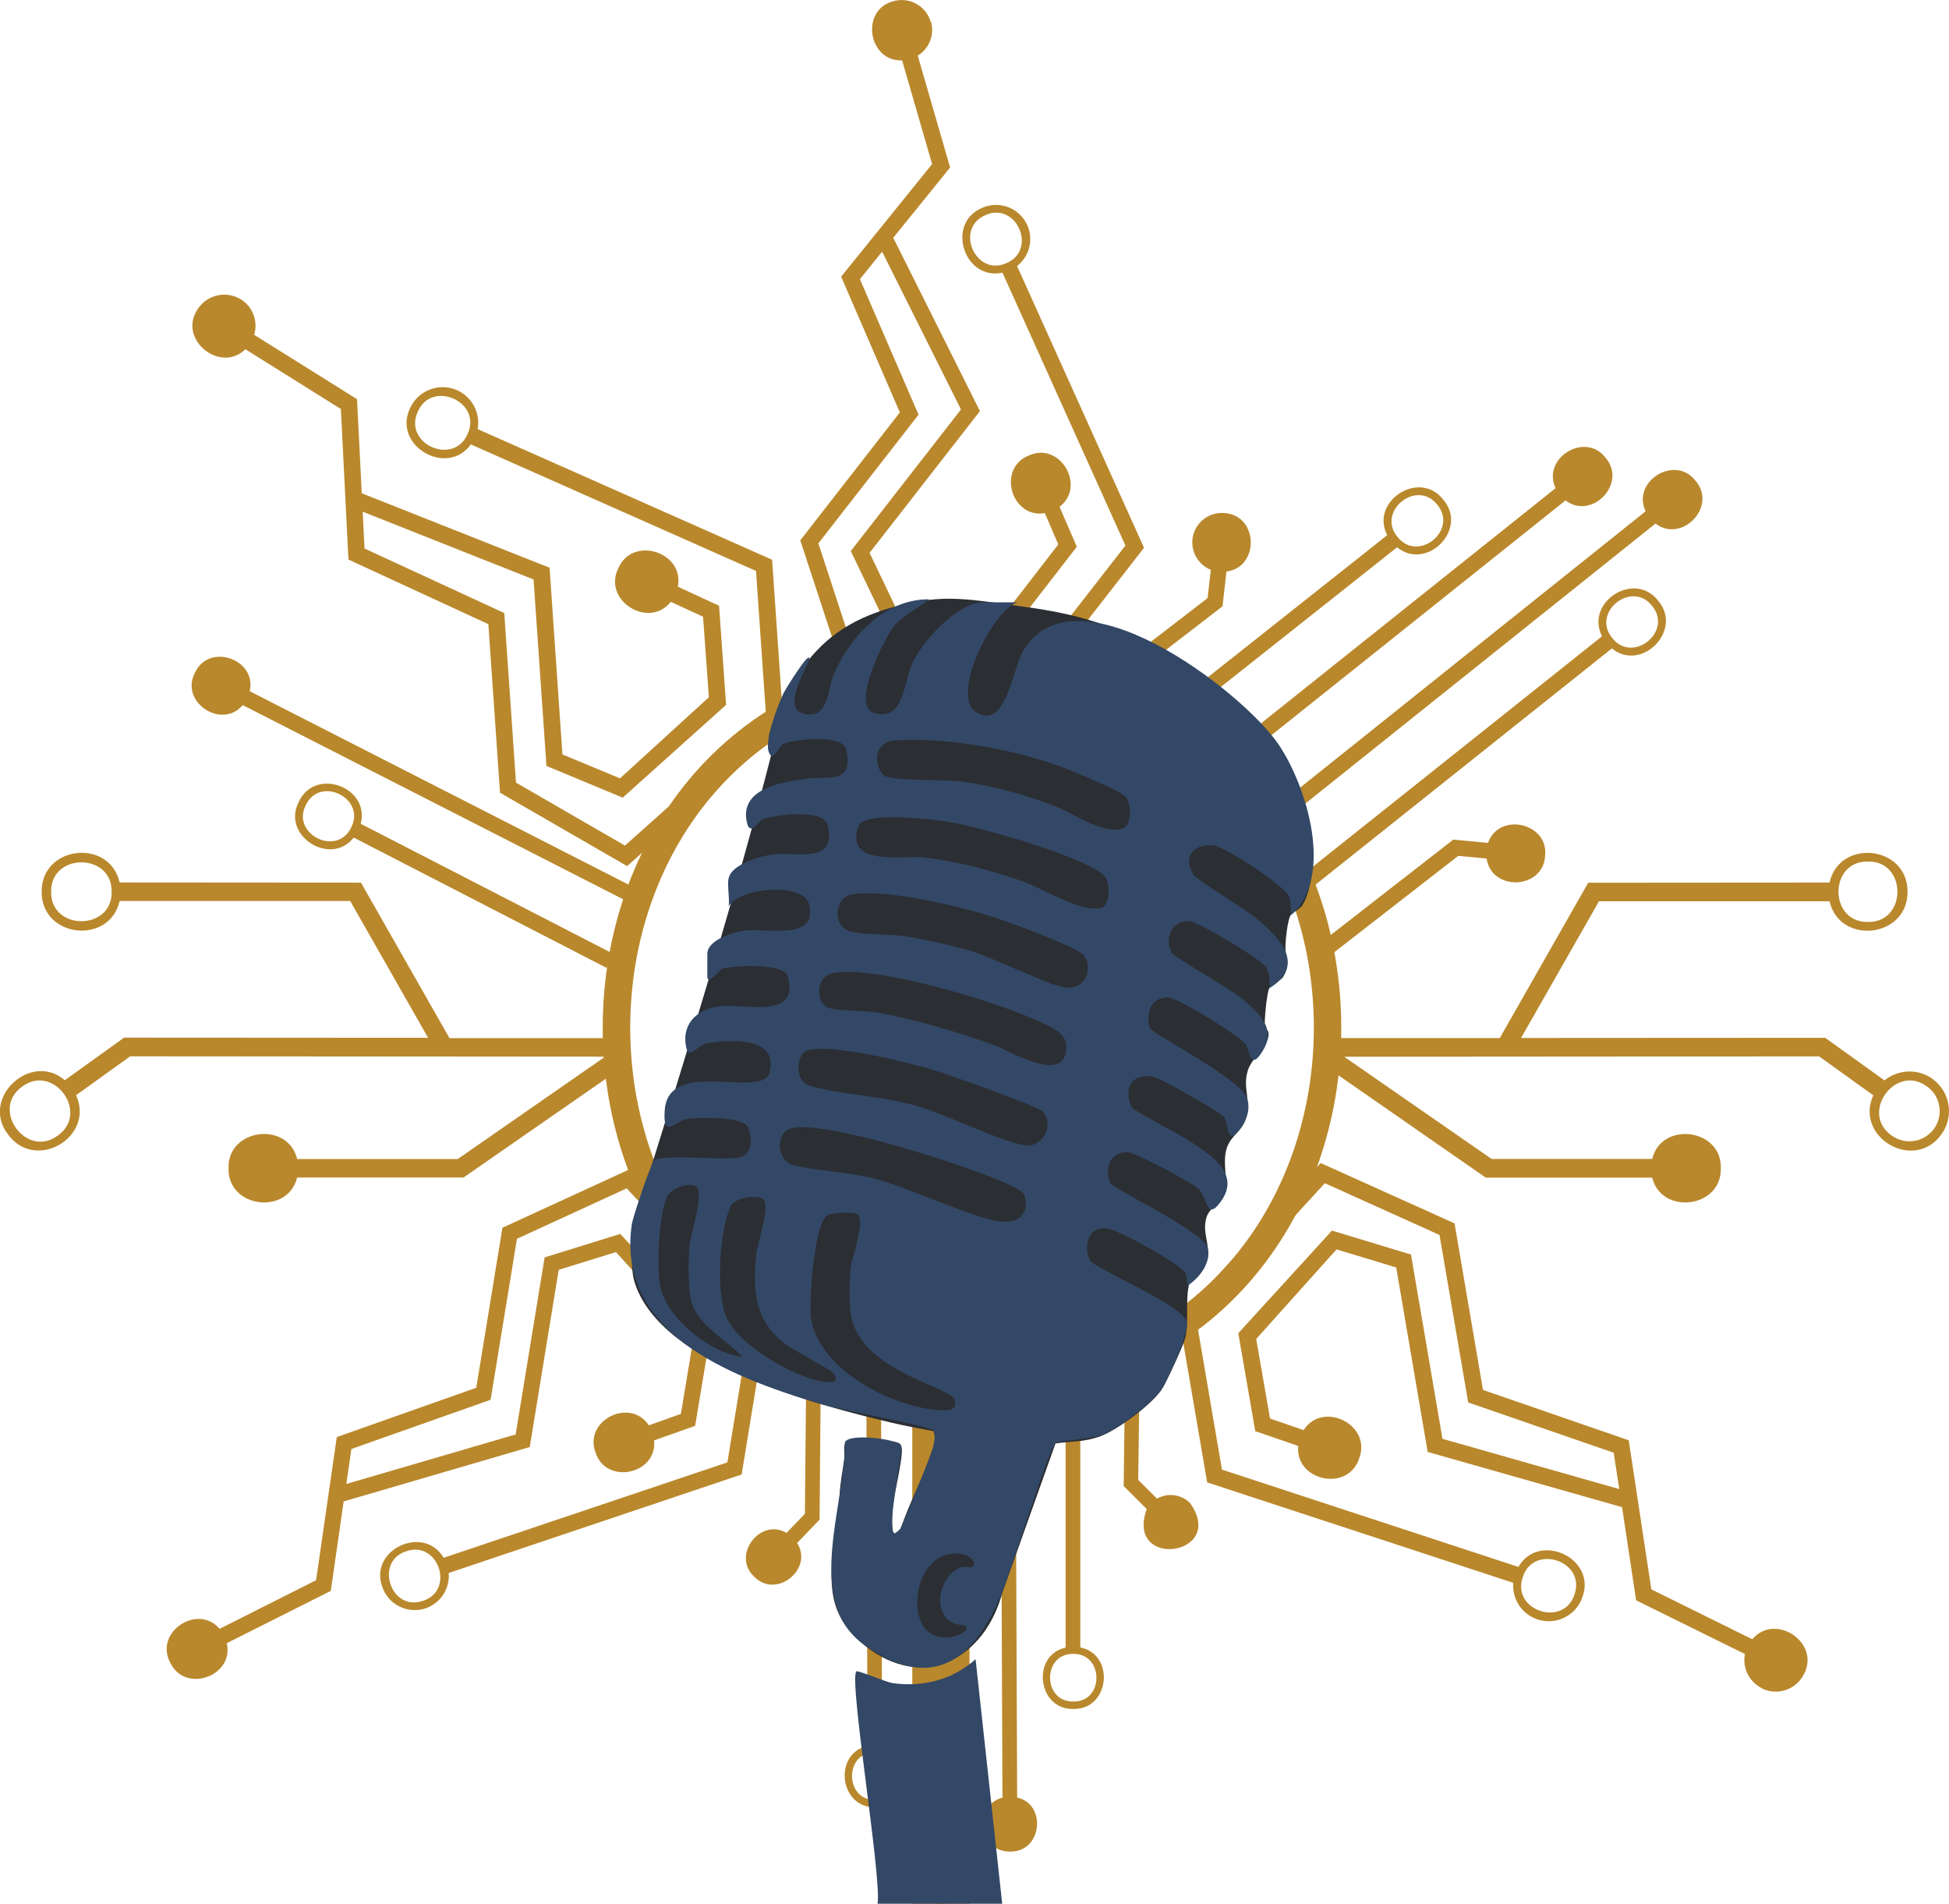 <?xml version="1.0" encoding="UTF-8"?>
<svg id="Layer_1" data-name="Layer 1" xmlns="http://www.w3.org/2000/svg" xmlns:xlink="http://www.w3.org/1999/xlink" viewBox="0 0 224.13 218.9">
  <defs>
    <style>
      .cls-1 {
        fill: #2b2e33;
      }

      .cls-2 {
        fill: #334866;
      }

      .cls-3 {
        fill: #b9882c;
      }

      .cls-4 {
        clip-path: url(#clippath);
      }
    </style>
    <clipPath id="clippath">
      <rect class="cls-3" x="104.91" y="158.29" width="6.58" height="60.61"/>
    </clipPath>
  </defs>
  <g>
    <path class="cls-3" d="M222.39,129.81c-1.14,1.55-3.32,1.88-4.87.75-3.69-2.62.52-8.33,4.11-5.61-.39-.29-.77-.57,0,0,.28.2.41.3.44.32-.05-.04-.24-.18-.43-.32,1.55,1.14,1.88,3.32.75,4.86ZM214.81,99.06c4.52-.07,4.52,7.02,0,6.95-4.51.08-4.53-7.02,0-6.95ZM222.27,124.08c-1.7-1.25-3.99-1.13-5.56.15l-6.82-4.9-34.97.02,8.96-15.72h26.51c1.18,5.09,9.01,4.22,8.97-1.09.03-5.31-7.8-6.18-8.97-1.06l-27.75.02-10.17,17.86h-20.01v3.27l18.4,12.78h19.14c1.07,4.37,8.02,3.5,7.89-1.09.12-4.58-6.83-5.44-7.89-1.06h-18.47s-16.95-11.75-16.95-11.75l54.62-.04,6.22,4.47c-2.18,4.84,4.69,8.85,7.83,4.51,1.48-2.02,1.05-4.88-.98-6.36"/>
    <path class="cls-3" d="M2.53,124.95c-.19.14-.38.28-.43.32.03-.02.16-.12.44-.32.77-.57.39-.29,0,0,3.6-2.72,7.8,2.99,4.12,5.61-3.6,2.72-7.8-2.99-4.12-5.61ZM12.84,102.54c.07,4.52-7.03,4.51-6.96,0-.07-4.51,7.03-4.51,6.96,0ZM.92,130.44c3.15,4.34,10.01.32,7.83-4.51l6.22-4.47,54.62.04-16.95,11.77h-18.47c-1.06-4.4-8.01-3.53-7.89,1.05-.13,4.59,6.81,5.46,7.89,1.08h19.13s18.4-12.77,18.4-12.77v-3.26h-20.01s-10.18-17.88-10.18-17.88l-27.75-.02c-1.17-5.11-9-4.25-8.97,1.06-.04,5.31,7.79,6.18,8.97,1.07h26.51s8.96,15.73,8.96,15.73l-34.96-.02-6.82,4.9c-3.9-3.37-9.74,2.08-6.54,6.21"/>
    <path class="cls-3" d="M116.97,206.69l-.19-47.33c-.56,0-1.12,0-1.69-.02l.19,47.36c-3.44.88-2.7,6.33.92,6.2,3.61.06,4.23-5.42.77-6.21"/>
    <path class="cls-3" d="M136.85,172.82c-1.04-1.02-2.59-1.19-3.8-.5l-2.16-2.15.2-14.9c-.52.47-1.09.88-1.69,1.26l-.18,14.35,2.65,2.63c-2.52,7.04,9.31,5.4,4.98-.69"/>
    <path class="cls-3" d="M123.46,195.65c-3.56.09-3.62-5.49-.07-5.48,3.55-.09,3.62,5.5.07,5.48ZM124.23,189.42v-30.85c-.56.13-1.12.24-1.69.34v30.54c-3.99.89-3.22,7.2.93,7.05,4.16.06,4.78-6.27.76-7.07"/>
    <g>
      <rect class="cls-3" x="104.91" y="158.29" width="6.58" height="60.61"/>
      <g class="cls-4">
        <path class="cls-3" d="M109.04,212.7l-.27-53.84c-.56-.06-1.12-.14-1.68-.21l.26,54.07c-3.44.88-2.7,6.34.92,6.2,3.61.05,4.24-5.42.77-6.22"/>
      </g>
    </g>
    <path class="cls-3" d="M94.41,156.3c-.59-.13-1.15-.25-1.68-.36l-.17,18.12-2.11,2.2c-3.07-1.79-6.37,2.64-3.69,5.06,2.53,2.56,6.81-.91,4.91-3.9l2.58-2.69.15-18.43"/>
    <path class="cls-3" d="M100.68,206.96c-3.56.09-3.62-5.49-.06-5.48,3.56-.09,3.62,5.49.06,5.48ZM101.44,200.73l-.13-43.02c-.57-.1-1.14-.21-1.69-.32l.14,43.36c-4,.89-3.22,7.2.92,7.05,4.15.05,4.78-6.27.76-7.07"/>
    <path class="cls-3" d="M27.92,81.08l44.75,22.84c.27-.53.54-1.05.83-1.58l-44.78-22.86c.84-3.67-4.67-5.62-6.29-2.15-1.81,3.37,3.05,6.62,5.49,3.74"/>
    <path class="cls-3" d="M35.18,92.55c1.64-3.39,6.94-.75,5.2,2.61-1.64,3.4-6.95.74-5.2-2.61ZM40.68,96.31l29.11,15c.15-.58.32-1.16.51-1.75l-28.82-14.84c1.11-4.2-5.23-6.55-7.1-2.56-2.08,3.89,3.6,7.55,6.3,4.15"/>
    <path class="cls-3" d="M178.89,56.13l-39.72,31.71c.37.47.75.94,1.11,1.43l39.75-31.73c3.03,2.31,7.13-1.95,4.61-4.9-2.35-3.07-7.38.05-5.75,3.5"/>
    <path class="cls-3" d="M137.13,61.99c-.17,1.55.73,2.97,2.11,3.53l-.37,3.25-12.67,9.76c.74.13,1.47.33,2.19.59l12.2-9.41.45-3.99c3.79-.48,3.71-6.39-.15-6.72-1.86-.21-3.55,1.13-3.76,2.99"/>
    <path class="cls-3" d="M165.28,58.03c2.45,2.93-2.21,6.71-4.57,3.71-2.45-2.93,2.21-6.71,4.57-3.71ZM159.52,61.54l-25.97,20.57c.48.38.94.78,1.4,1.19l25.71-20.37c3.42,2.77,8.22-2.08,5.32-5.47-2.72-3.53-8.46.16-6.46,4.07"/>
    <path class="cls-3" d="M189.24,58.79l-45.15,36.11c.32.52.63,1.04.94,1.56l45.35-36.26c3.03,2.31,7.14-1.96,4.61-4.91-2.35-3.07-7.39.05-5.75,3.5"/>
    <path class="cls-3" d="M151.51,108.7c.29.58.56,1.13.82,1.65l15.37-11.94,3.26.31c.54,3.78,6.46,3.59,6.72-.27.46-3.84-5.31-5.13-6.56-1.53l-3.99-.38-15.62,12.15"/>
    <path class="cls-3" d="M189.98,69.66c2.45,2.94-2.21,6.71-4.57,3.71-2.45-2.94,2.21-6.7,4.57-3.71ZM184.22,73.17l-36.13,28.78c.29.55.58,1.1.86,1.63l36.41-29.02c3.42,2.77,8.22-2.09,5.33-5.48-2.72-3.53-8.46.16-6.46,4.08"/>
    <path class="cls-3" d="M115.77,30.24c-3.54,1.65-6.05-3.93-2.47-5.49,3.53-1.65,6.05,3.93,2.47,5.49ZM107.03,2.51c-.54-1.84-2.46-2.9-4.3-2.37-3.84,1-2.89,6.97,1.01,6.8l3.45,11.93-10.46,12.94,6.75,15.61-11.45,14.71,5.05,15.39h23.16s11.32-14.53,11.32-14.53l-14.6-32.4c1.4-1.09,1.93-3.03,1.17-4.71.08.18.16.35.21.46-.05-.11-.46-1.02-.46-1.02.03.06.14.31.25.56-.89-1.98-3.23-2.86-5.2-1.97-4.21,1.77-2.04,8.41,2.35,7.44l14.14,31.38-10.08,12.95h-20.91s-4.32-13.2-4.32-13.2l11.52-14.8-6.74-15.58,2.55-3.16,9.07,18.14-12.67,16.28,3.94,8.21,15.33-.02,6.72-8.68-1.99-4.6c3.11-2.35.06-7.55-3.54-5.89-3.68,1.47-2,7.28,1.85,6.62l1.55,3.6-5.45,7.05-13.28.13-2.97-6.21,12.69-16.3-9.97-19.93,6.54-8.08-3.72-12.86c1.3-.8,1.96-2.38,1.52-3.91"/>
    <path class="cls-3" d="M53.78,49.89c-1.6,3.74-7.43,1.16-5.74-2.54,1.59-3.74,7.44-1.15,5.74,2.54ZM27.7,34.43c-1.69-1.06-3.92-.54-4.99,1.15-2.28,3.44,2.61,7.41,5.51,4.58l10.98,6.87.87,17.31,16.09,7.43,1.34,19.38,14.62,8.44,17.99-16.08-1.32-19.15-33.86-15.02c.33-1.82-.61-3.69-2.37-4.47.19.09.37.16.49.21-.11-.05-1.06-.47-1.07-.47.06.02.32.14.58.26-2.06-.92-4.49.02-5.41,2.08-2.04,4.3,4.27,7.95,7,4.15l32.79,14.55,1.18,17.06-16.25,14.52-12.53-7.24-1.35-19.5-16.07-7.42-.21-4.23,19.65,7.79,1.48,21.44,8.77,3.65,11.89-10.67-.81-11.4-4.74-2.19c.79-3.99-5.21-5.91-6.85-2.11-1.83,3.7,3.52,7.04,6.04,3.85l3.71,1.71.67,9.26-10.22,9.33-6.62-2.75-1.48-21.47-21.6-8.56-.54-10.82-11.83-7.4c.46-1.52-.13-3.21-1.54-4.09"/>
    <path class="cls-3" d="M175.11,181.36c1.21-3.88,7.28-1.89,5.96,1.95-1.21,3.88-7.29,1.89-5.96-1.95ZM202.6,194.14c1.79.88,3.96.15,4.85-1.64,1.93-3.65-3.33-7.11-5.94-4.01l-11.61-5.74-2.6-17.14-16.76-5.79-3.27-19.15-15.4-6.94-16.29,17.79,3.24,18.93,35.2,11.55c-.15,1.84.97,3.61,2.8,4.21-.19-.06-.38-.12-.5-.16.11.04,1.12.37,1.11.36-.06-.02-.34-.1-.61-.2,2.15.71,4.47-.47,5.17-2.61,1.6-4.48-5.04-7.49-7.38-3.43l-34.09-11.19-2.88-16.86,14.71-16.07,13.19,5.95,3.3,19.26,16.73,5.78.64,4.18-20.33-5.78-3.62-21.19-9.09-2.75-10.77,11.8,1.95,11.26,4.94,1.7c-.38,4.04,5.77,5.35,7.02,1.41,1.46-3.86-4.2-6.65-6.4-3.23l-3.86-1.33-1.59-9.15,9.24-10.3,6.86,2.08,3.62,21.21,22.35,6.35,1.62,10.71,12.51,6.18c-.3,1.56.46,3.19,1.94,3.92"/>
    <path class="cls-3" d="M48.64,184.07c-3.68,1.3-5.64-4.51-1.92-5.7,3.68-1.29,5.64,4.51,1.92,5.7ZM26.08,188.94l11.96-6.01,1.48-10.29,21.4-6.25,3.33-20.38,6.58-2.04,8.93,9.82-1.46,8.79-3.69,1.31c-2.13-3.26-7.54-.56-6.12,3.14,1.23,3.77,7.13,2.47,6.73-1.41l4.72-1.67,1.8-10.82-10.41-11.25-8.7,2.7-3.33,20.36-19.47,5.69.58-4.02,16.01-5.66,3.03-18.51,12.62-5.8,14.23,15.32-2.65,16.19-32.63,10.97c-2.28-3.87-8.62-.95-7.06,3.34.69,2.05,2.92,3.16,4.98,2.47-.26.09-.52.18-.58.19,0,0,.95-.32,1.06-.35-.12.04-.3.1-.48.16,1.75-.59,2.81-2.29,2.66-4.06l33.69-11.33,2.97-18.18-15.75-16.96-14.73,6.77-3.01,18.4-16.04,5.67-2.38,16.46-11.1,5.59c-2.52-2.97-7.56.4-5.67,3.89,1.68,3.58,7.38,1.56,6.5-2.24"/>
    <path class="cls-3" d="M111.78,78.3c-52.41.94-52.41,78.8,0,79.73,52.42-.94,52.41-78.8,0-79.73ZM111.78,161.23c-56.63-1.02-56.62-85.13,0-86.13,56.62,1.01,56.61,85.13,0,86.13"/>
  </g>
  <g>
    <path class="cls-1" d="M136.6,76.78c4.93,3.24,10.68,8.12,12.83,13.74,1.32,3.46,2.34,10.41.31,13.62-.19.3-1.21.9-1.32,1.08-.37.62-.59,2.93-.6,3.64-.02,1.36.6,2.07-.29,3.52-.15.25-1.46,1.05-1.55,1.22-.33.61-.61,3.95-.52,4.5.05.28.49.24.42.98-.12,1.28-1.91,2.54-2.37,3.97-.51,1.62-.01,2.5-.03,4.09-.02,1.86-.64,2.48-1.6,3.53-1.61,1.76-.8,3.63-.89,6.2-.03.83-1.9,2.01-2.22,3.03-.56,1.73.33,3.01.13,4.63-.14,1.1-1.74,1.74-2.12,3.02-.5,1.68-.05,4.67-.47,6.26-.26,1-1.98,4.66-2.53,5.66-1.02,1.85-5.31,4.97-7.22,5.67s-3.26.56-5.18.83l-6.11,17.16c-2.04,7.57-9.05,11.47-15.82,6.08-6.01-4.78-3.21-10.27-2.9-17.23.06-1.43.35-2.83.54-4.24.07-.51-.06-1.07.02-1.54.27-1.46,3.58-.63,4.63-.46.97.16,2.11-.3,1.97,1.3-.24,2.93-1.44,6.08-1.03,9.09.08.61.6-.03.86-.24,1.05-3.2,2.75-6.21,3.79-9.41.24-.74.24-1.16.03-1.92-1.62-.3-3.26-.6-4.86-.98-8.58-2.04-26.4-6.62-29.48-16.01-.26-.8-.34-1.66-.35-2.53-.03-2.53.4-5.04,1.15-7.45,5.29-16.94,10.58-33.95,15.03-51.42.15-.57-.58-1.25-.37-1.8,3.53-9.52,8.04-13.74,17.8-15.31,3.67-.59,7.39.18,11,.64,7.87,1.01,12.72,2.77,19.31,7.09Z"/>
    <g>
      <path class="cls-2" d="M100.92,218.9c.48-3.13-3.33-25.71-2.44-26.72.14-.16,3.49,1.26,4.15,1.35,3.52.49,6.93-.38,9.56-2.75l3.06,28.12h-14.32Z"/>
      <path class="cls-2" d="M83.81,100.94c.35-1.61,3.82-2.56,5.15-2.7,2.67-.29,7.33,1.15,6.21-3.41-.45-1.83-6.17-1.2-7.54-.58-.38.17-1.36,1.88-1.72.41-.99-4.05,4.12-4.73,6.74-5.12,2.39-.36,5.56.8,4.67-3.32-.41-1.91-6.16-1.2-7.33-.65-.32.15-1.14,2.26-1.6.85s1.05-5.3,1.73-6.75c.13-.28,3.08-5.11,2.95-3.86-.07.61-3.23,5.49-.78,6.21,3.05.9,2.84-2.76,3.58-4.47,1.91-4.39,5.84-8.68,11-8.64-1.33,1.06-3.3,1.96-4.29,3.39s-4.78,8.91-2.02,9.68c3.39.95,3.34-3.4,4.29-5.58,1.12-2.57,5.22-7.14,8.22-7.14h3.93c-3.05,1.1-7.51,10.54-4.9,12.5,3.45,2.58,4.36-4.81,5.47-6.77,5.87-10.35,25.21,4.36,29.46,10.61,3.26,4.8,6.46,15.29,1.41,19.64,0-.74.04-1.51-.24-2.21-.47-1.16-7.28-5.64-8.6-5.8-2.36-.3-3.64,1.36-2.34,3.38.33.51,5.89,3.91,7.08,4.88,2.66,2.17,6,5.41,1.65,8.13.06-.81-.01-1.5-.3-2.27-.33-.87-7.75-5.31-8.88-5.42-2.04-.2-2.99,2.04-2.05,3.67.24.42,6.76,4.12,8.11,5.26,1.78,1.5,3.85,3.3,2.48,5.73-1.59,2.83-1.66.17-2.05-.44-.66-1.03-7.85-5.42-8.94-5.45-2.03-.06-2.64,1.8-2.14,3.5.2.67,10.61,5.85,11.23,8.19.31,1.18,0,2.06-.61,3.04-1.74,2.8-1.59-.17-2.04-.95-.31-.53-7.4-4.53-8.21-4.68-2.48-.43-3.45,1.39-2.42,3.56.16.33,5.52,3.11,6.36,3.67,2.43,1.62,6.27,3.78,3.86,7.13-1.7,2.37-1.47-.57-2.69-1.58-.84-.7-7.17-4.08-8.06-4.09-2.01-.04-2.63,1.82-1.98,3.52.25.64,10.79,5.63,11.23,7.49.41,1.72-1,3.48-2.35,4.35-.03-.4-.02-1.09-.2-1.43-.56-1.09-7.94-5.13-9.16-5.21-2.06-.13-2.58,2.02-1.87,3.67.4.95,10.74,5.15,11.18,7.11.27,1.18-1.99,6.17-2.68,7.36-1.08,1.84-5.25,5.02-7.24,5.69-1.19.4-4.97.68-5.18.84-.72.56-5.23,14.97-6.13,17.18-3.05,7.54-7.85,11.76-15.85,6.09-7.05-5-2.15-16.12-2.25-23.32.49-1.09,6.15-.33,6.45.35.31.72-1.85,10.03-.7,10.12.04,0,.52-.38.6-.5.37-.51,3.6-8.6,3.79-9.43.1-.44.36-1.6.03-1.92-.45-.44-10.54-2.33-12.27-2.83-10.07-2.95-24.27-7.86-22.41-20.82.12-.8,2.19-7.15,2.63-7.41,1.12-.66,7.56,0,9.44-.25,1.78-.24,1.88-2.02,1.31-3.49-.51-1.32-5.66-1.15-6.87-1.02-1.46.16-2.97,2.53-2.72-.97.43-6.13,11.3-1.22,12.07-4.36,1.01-4.13-4.38-3.73-7.06-3.38-1.23.16-2.24,2.08-2.56.42-.53-2.75,1.45-4.38,3.93-4.64,2.93-.31,9.26,1.58,7.75-3.51-.44-1.48-6.41-1.18-7.6-.78-.1.03-1.63,1.97-1.63.89v-2.62c0-1.66,3.19-2.57,4.46-2.7,2.43-.25,8.34,1.22,7.23-3.04-.64-2.46-7.82-1.97-9.24.25.14-.93-.19-2.37,0-3.23ZM129.31,91.5c-.88-.76-6.39-3.03-7.76-3.51-5.36-1.89-12.92-3.24-18.59-2.85-3.02.21-2.2,3.81-1.02,4.16,1.86.55,6.3.27,8.65.57,3.46.44,7.4,1.54,10.65,2.79,2.24.86,5.59,3.34,7.88,2.61,1.06-.34,1.05-3.02.19-3.77ZM126.87,100.58c-2.55-2.21-14.78-5.69-18.37-6.17-1.62-.22-9.19-1.12-9.78.57-1.65,4.74,5.11,3.34,7.53,3.61,3.66.41,7.92,1.52,11.38,2.76,2.28.82,6.89,3.7,9.05,3.01,1.06-.34,1.05-3.02.19-3.77ZM124.42,109.66c-1.1-.95-8.56-3.71-10.33-4.26-3.98-1.25-12-3.16-16.01-2.58-2.19.32-2.44,3.77-.21,4.3,1.84.44,4.38.22,6.43.56,2.34.39,4.71.93,6.99,1.56,2.81.78,9.39,4.12,11.24,4.31,2.53.26,3.31-2.65,1.88-3.9ZM119.2,117.33c-4.77-2.21-18.29-6.28-23.25-5.48-2.23.36-2.15,3.33-.83,3.97.91.44,4.38.36,5.69.6,4.62.81,9,2.16,13.4,3.71,1.77.62,7.38,4.13,8.28,1.16.74-2.46-1.57-3.16-3.3-3.96ZM119.9,127.8c-.61-.65-11.42-4.45-13-4.9-2.91-.82-11.54-2.99-14.12-2.08-1.13.4-1.57,3.51.44,4.06,3.55.98,7.88,1.12,11.8,2.17,3.67.98,9.92,4.19,12.84,4.64,2.07.32,3.43-2.42,2.04-3.89ZM91.1,129.71c-1.99.44-1.86,3.77.18,4.27,2.58.64,6.11.77,9.01,1.47,4.16,1.01,11.4,4.58,14.73,5,2.02.25,3.43-.85,2.8-2.97-.31-1.05-5.99-2.91-7.28-3.38-3.77-1.36-15.99-5.16-19.45-4.39ZM80.11,136.5c-.74-.74-3.05.2-3.44,1.16-.91,2.21-1.18,7.92-.74,10.27.68,3.61,5.86,7.74,9.46,8.09-1.87-2.04-5.37-3.66-5.96-6.69-.29-1.47-.29-4.62-.14-6.14.12-1.25,1.65-5.88.84-6.7ZM87.79,137.91c-.55-.58-3.33-.24-3.78.81-1.26,2.88-1.63,9.32-.66,12.28,1.13,3.46,7.67,7.18,11.04,7.82.87.17,2.39.33,1.42-.99-.19-.26-4.52-2.56-5.46-3.27-3.56-2.68-3.81-6.01-3.39-10.31.12-1.21,1.63-5.49.83-6.34ZM98.63,139.65c-.33-.34-2.84-.22-3.4.04-1.63.76-2.19,9.99-1.98,11.71.73,5.93,8.96,10.18,14.27,10.7,1.13.11,2.69.27,2.27-1.13-.48-1.6-11.28-3.32-12.01-10.25-.12-1.17-.1-3.69.03-4.88s1.7-5.31.82-6.19ZM111.05,186.94c-.09-.09-1.52-.01-2.28-.95-1.42-1.74-.39-4.88,1.63-5.73.55-.23,1.29.01,1.36-.04.79-.6-.36-1.35-.98-1.48-3.9-.86-5.95,3.68-5.11,7.04,1.06,4.22,6.29,2.02,5.39,1.16Z"/>
    </g>
  </g>
</svg>
